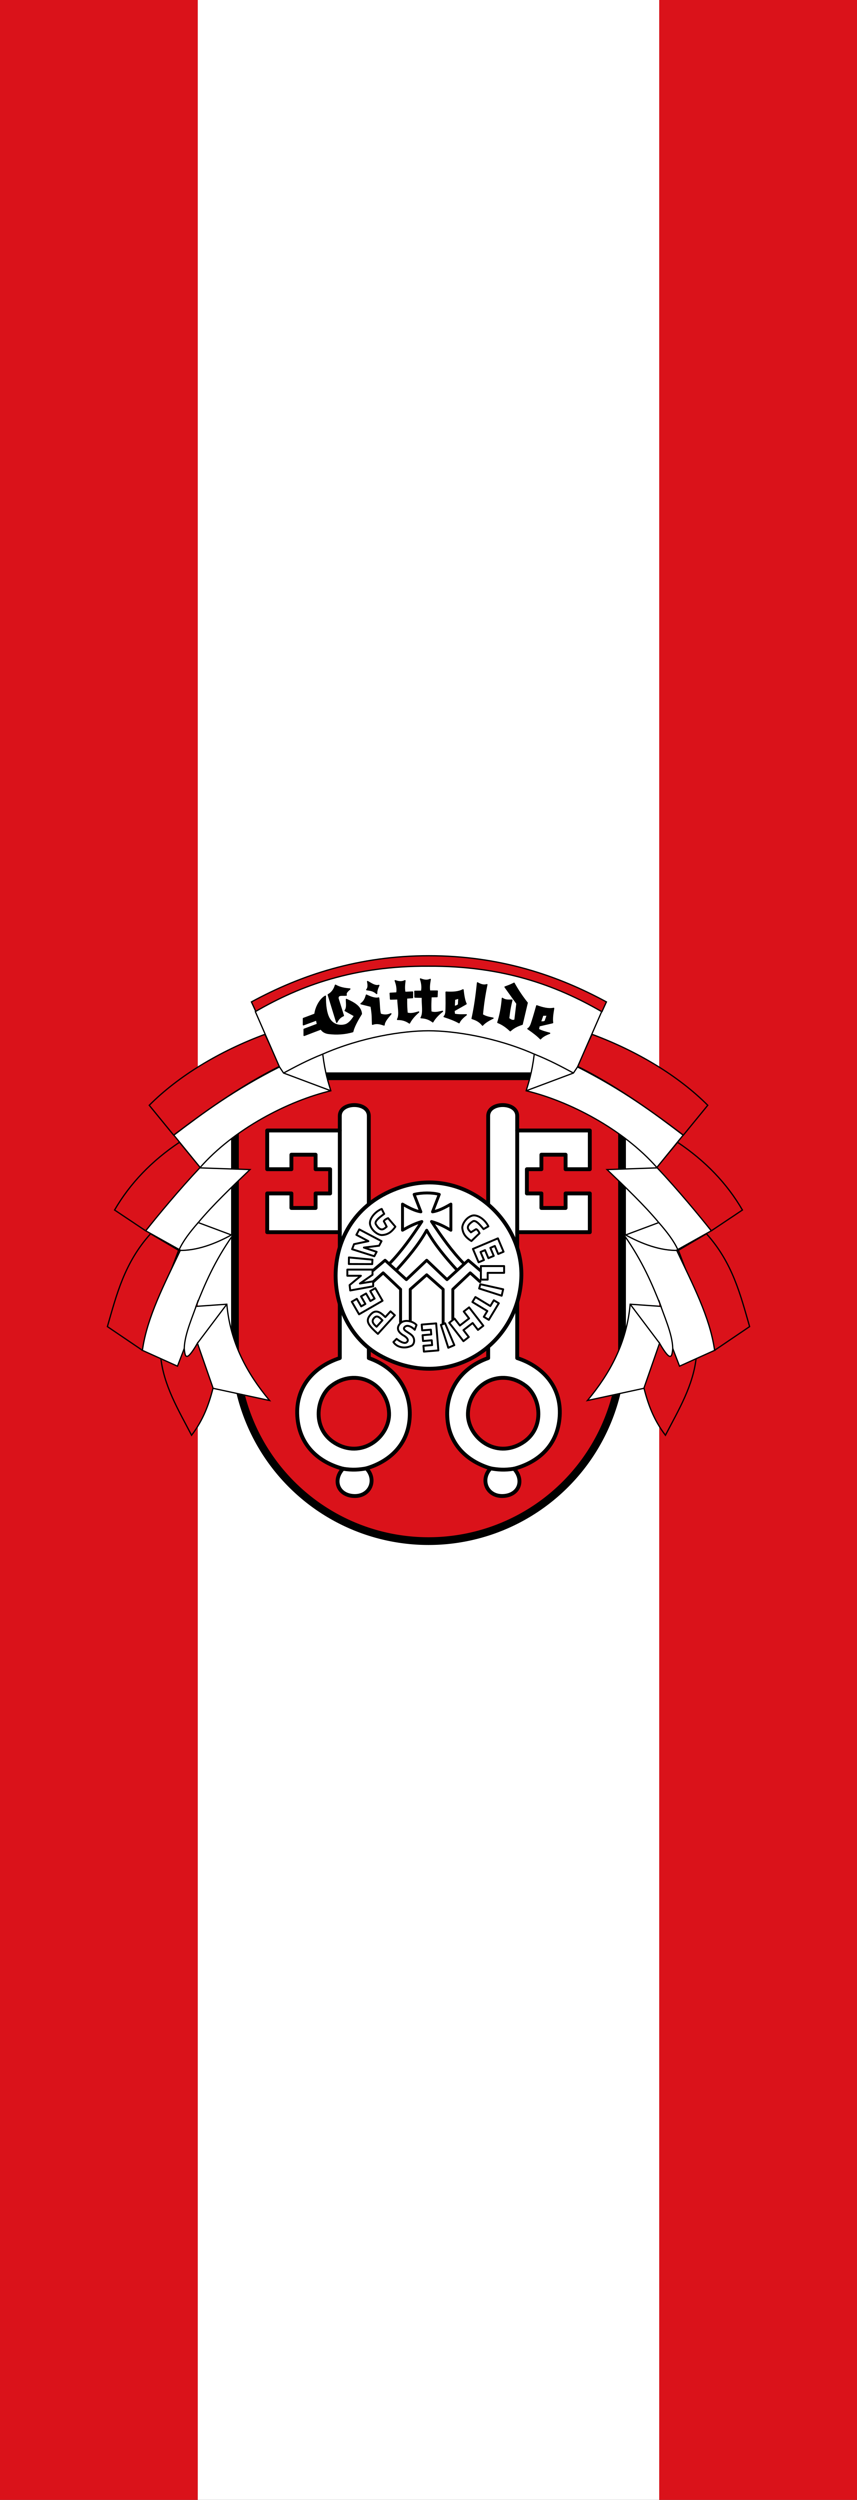 <svg xmlns="http://www.w3.org/2000/svg" width="300" height="875"><rect width="100%" height="100%" fill="#333333" stroke="none"/><path d="M0 875h69.23V0H0" color="#000" fill="#da121a"/><path d="M69.23 875h161.54V0H69.23" color="#000" fill="#fff"/><path d="M230.77 875H300V0h-69.23" color="#000" fill="#da121a"/><path d="M82.25 376.71v94.912a67.75 67.795 0 0 0 135.5 0v-94.913z" fill="#da121a" stroke="#000" stroke-width="2.711"/><path d="M118.946 390.605c0-5.084 10.162-5.084 10.162 0v84.744c10.32 3.637 15.1 12.357 14.25 21.535-.85 9.157-7.32 14.773-15.12 17.073 3.76 3.84 1.443 9.82-4.21 9.672-5.654-.148-7.723-5.458-3.963-9.547-8.378-2.208-15.334-8.071-15.99-18.395-.655-10.328 5.932-17.433 14.871-20.338v-44.067H93.54v-13.559h8.469v5.085h8.468v-5.085h5.082v-8.474h-5.082v-5.085h-8.468v5.085H93.54v-13.56h25.406z" fill="#fff" fill-rule="evenodd" stroke="#000" stroke-width="1.355" stroke-linecap="round" stroke-linejoin="round"/><path d="M115.907 485.112c8.613-6.652 19.902-.925 20.285 9.5.292 7.952-8.882 15.78-18.098 10.962-9.257-4.838-7.498-16.36-2.187-20.462z" fill="#da121a" fill-rule="evenodd" stroke="#000" stroke-width="1.355" stroke-linecap="round" stroke-linejoin="round"/><path d="M120.065 514.082c3.32.553 5.84.308 8.173-.125m-9.292-118.267v35.592" fill="none" stroke="#000" stroke-width="1.355" stroke-linecap="round" stroke-linejoin="round"/><path d="M181.054 390.605c0-5.084-10.162-5.084-10.162 0v84.744c-10.32 3.637-15.1 12.357-14.25 21.535.85 9.157 7.32 14.773 15.12 17.073-3.76 3.84-1.443 9.82 4.21 9.672 5.654-.148 7.723-5.458 3.963-9.547 8.379-2.208 15.334-8.071 15.99-18.395.655-10.328-5.932-17.433-14.871-20.338v-44.067h25.406v-13.559h-8.469v5.085h-8.468v-5.085h-5.082v-8.474h5.082v-5.085h8.468v5.085h8.469v-13.56h-25.406z" fill="#fff" fill-rule="evenodd" stroke="#000" stroke-width="1.355" stroke-linecap="round" stroke-linejoin="round"/><path d="M184.093 485.112c-8.613-6.652-19.901-.925-20.285 9.5-.292 7.952 8.882 15.78 18.098 10.962 9.257-4.838 7.498-16.36 2.187-20.462z" fill="#da121a" fill-rule="evenodd" stroke="#000" stroke-width="1.355" stroke-linecap="round" stroke-linejoin="round"/><path d="M179.935 514.082c-3.32.553-5.84.308-8.173-.125m9.292-118.267v35.592" fill="none" stroke="#000" stroke-width="1.355" stroke-linecap="round" stroke-linejoin="round"/><path d="M140.275 415.52c22.114-7.35 43.256 11.108 42.2 32.023-1.193 23.61-25.86 40.06-49.585 26.832-21.054-11.739-22.294-48.99 7.385-58.855z" fill="#fff" fill-rule="evenodd" stroke="#000002" stroke-width="1.355" stroke-linecap="round" stroke-linejoin="round"/><path d="M155.127 463.146v-11.864l-5.758-5.085-5.76 5.085v11.05m24.524-17.62l-4.198-3.6-7.453 6.78-7.113-6.78-7.114 6.78-7.453-6.78-4.163 3.526m37.36 3.932l-3.387-3.051-6.097 5.763v10.474m-19.69-17.272c3.873-4.269 7.629-8.653 10.544-13.88 2.912 5.224 6.666 9.606 10.536 13.872m-23.515-2.244c4.14-4.232 7.771-9.351 11.285-14.679-2.798.801-4.786 1.927-6.775 3.051v-9.152c2.21 1.283 4.39 2.412 6.436 2.712l-2.371-6.102c2.71-.678 6.436-.678 8.807 0l-2.37 6.102c2.046-.3 4.224-1.429 6.435-2.712v9.152c-1.99-1.124-3.977-2.25-6.775-3.05 3.53 5.35 7.178 10.492 11.34 14.734m-31.665 6.282l3.388-3.051 6.097 5.763v11.525" fill="none" stroke="#000" stroke-width="1.017" stroke-linecap="round" stroke-linejoin="round"/><path d="M169.27 430.21l1.688-.969c-1.185-2.467-3.958-4.311-5.756-3.718-2.237.737-3.492 3.187-3.36 4.368.199 1.788 1.013 3.147 3.185 4.49l2.832-2.718s-.546-1.3-1.203-1.426a42.958 42.958 0 0 0-1.804 1.1c-.588-.682-2.41-1.828.65-3.838 1.054-.691 2.729 1.488 3.768 2.712zm-1.733 11.616l-1.98-4.682 8.736-3.698 1.98 4.683-1.872.792-1.188-2.81-1.56.66 1.188 2.81-1.872.793-1.188-2.81-1.56.66 1.188 2.81zm-41.776-11.517l7.792 4.108-.846 1.607-5.317.645 4.453 1.496-.81 1.539-7.778-2.46.68-1.769 5.018-1.047-4.196-2.212zm49.85 23.21l-7.88-2.522.424-1.5 7.979 1.78zM156.93 471.74l-2.583-8.012 1.456-.553 3.238 7.65zm-9.313-8.115l5.064-.417.778 9.46-5.065.416-.166-2.027 3.038-.25-.139-1.689-3.038.25-.167-2.027 3.039-.25-.139-1.689-3.038.25zm-9.403-3.259l-5.93 6.517c-3.506-3.194-4.53-4.586-2.478-6.842 2.052-2.256 4.04-.005 5.08.961l1.825-2.005zm-6.845-9.484l2.54 4.404-8.216 4.744-2.54-4.404 1.76-1.017 1.525 2.643 1.467-.847-1.524-2.643 1.76-1.016 1.524 2.642 1.467-.847-1.524-2.642zm13.81 14.561l.622-1.648c-.836-1.127-4.305-2.453-5.937-.311-1.446 1.897.236 3.268 1.399 3.95 1.493.876 1.94 1.825.995 2.457-.78.52-2.435-.444-3.42-1.275l-1.119 1.12c1.27 2.001 4.172 2.394 6.31 1.306 1.104-.562 1.276-2.413.311-3.484-1.133-1.257-3.596-1.926-2.766-2.986.81-1.035 2.403-.338 3.605.871zm19.038-7.841l4.976 6.433-1.875 1.452-1.866-2.412-3.214 2.49 1.866 2.412-1.875 1.453-4.977-6.433 1.875-1.453 1.867 2.413 3.214-2.49-1.866-2.413 1.875-1.452m8.654-2.49l-1.227 2.031-5.218-3.156-1.051 1.74 5.218 3.157-1.227 2.03 1.74 1.052 3.504-5.802zm3.598-11.966h-8.13v4.746h2.372v-2.373h5.758v-2.373m-41.982-18.262l-.87-1.742c-2.53 1.042-4.53 3.706-4.041 5.536.607 2.278 2.979 3.672 4.165 3.608 1.795-.096 3.198-.831 4.662-2.923l-2.549-2.986s-1.328.471-1.492 1.12c.307.447.995 1.866.995 1.866-.642.464-1.963 2.302-3.792-.871-.63-1.092 1.64-2.64 2.922-3.608zm-12.34 15.24l8.237.778-.093 1.555-8.175-.03zm-.555 4.257h8.808v1.816l-4.404 3.05 4.636-.753v1.74l-8.027 1.45-.222-1.88 3.952-3.268h-4.743zm12.285 17.748l-2.053 2.256c-1.002-.912-2.004-1.825-.864-3.079 1.14-1.253 2.165.139 2.917.823z" fill="none" stroke="#000" stroke-width=".678" stroke-linecap="round" stroke-linejoin="round"/><g fill="#da121a" fill-rule="evenodd" stroke="#000"><path d="M216.311 205.117c-3.201 12.425-7.422 24.85-16.943 37.275-10.305-19.88-22.123-39.192-24.286-62.126l27.675-11.86M160.64 175.633l-27.351-18.523c7.2-24.915 13.29-50.002 33.886-72.857l22.027 12.99c-10.732 28.25-21.937 57.327-28.562 78.39zM189.857 12.46l17.418 20.963L163.27 81.88l-24.334-16.264C151.092 44.685 168.117 27 189.857 12.459zM166.143-16.58c23.029-23.082 55.397-42.587 90.807-55.684l11.886 24.923c-29.601 14.673-57.093 34.267-83.532 54.21z" transform="matrix(.446 0 0 .446 -21.856 394.259)"/><path d="M216.311 205.117c-3.201 12.425-7.422 24.85-16.943 37.275-10.305-19.88-22.123-39.192-24.286-62.126l27.675-11.86M160.64 175.633l-27.351-18.523c7.2-24.915 13.29-50.002 33.886-72.857l22.027 12.99c-10.732 28.25-21.937 57.327-28.562 78.39zM189.857 12.46l17.418 20.963L163.27 81.88l-24.334-16.264C151.092 44.685 168.117 27 189.857 12.459zM166.143-16.58c23.029-23.082 55.397-42.587 90.807-55.684l11.886 24.923c-29.601 14.673-57.093 34.267-83.532 54.21zM249.201-90.01l-3.52-7.693c38.67-21.01 84.111-36.237 139.319-36.237 55.208 0 100.648 15.227 139.32 36.237l-3.521 7.693C478.689-110.567 431.627-121.008 385-125c-46.627 3.992-93.69 14.433-135.799 34.99z" transform="matrix(-.446 0 0 .446 321.856 394.259)"/></g><path d="M89.382 354.089l8.453 19.353c-15.737 7.96-26.518 15.921-36.976 23.882l9.21 11.303c-7.307 7.741-14.98 17.025-19.045 22.174l12.122 6.785c-5.478 11.685-11.672 23.37-13.296 35.055l12.27 5.538L64.494 472c.29 2.514.417 5.432 4.627-1.854l5.496 15.789 19.739 4.26c-7.903-9.483-13.753-20.197-14.957-33.699l-10.782.757c3.09-7.804 6.424-15.705 12.817-24.83l-12.043-4.504c5.146-6.182 11.665-12.363 18.116-18.544l-17.569-.6c11.922-13.627 30.96-23.442 45.87-26.987-.86-2.893-1.973-5.985-2.833-12.833 13.483-5.936 28.097-8.168 37.025-8.168 8.928 0 23.542 2.232 37.025 8.168-.86 6.848-1.973 9.94-2.834 12.833 14.91 3.545 33.949 13.36 45.87 26.986l-17.568.6c6.451 6.182 12.97 12.363 18.116 18.545l-12.043 4.504c6.393 9.125 9.727 17.026 12.817 24.83l-10.782-.757c-1.204 13.502-7.054 24.216-14.957 33.698l19.74-4.26 5.495-15.788c4.21 7.286 4.338 4.368 4.627 1.854l2.374 6.18 12.27-5.539c-1.624-11.685-7.818-23.37-13.296-35.055l12.122-6.785c-4.065-5.15-11.738-14.433-19.044-22.174l9.209-11.303c-10.458-7.96-21.24-15.921-36.976-23.882l8.453-19.353c-15.903-9.22-34.674-16.049-60.618-15.9-25.944-.149-44.715 6.68-60.618 15.9z" fill="#fff" fill-rule="evenodd" stroke="#000" stroke-width=".446"/><path d="M79.4 456.496l-10.28 13.65m.286-15.097c-1.86 5.706-4.764 11.673-4.912 16.951m4.897-44.081c-2.846 3.246-5.362 6.492-6.791 9.738 6.134.185 12.7-2.236 18.656-5.545m16.579-58.67l1.425 2.136 16.549 6.21m-2.834-12.833c-5.524 2.208-9.574 4.415-13.715 6.623m121.34 80.918l10.28 13.65m-.286-15.097c1.86 5.706 4.764 11.673 4.912 16.951m-4.897-44.081c2.846 3.246 5.362 6.492 6.791 9.738-6.134.185-12.7-2.236-18.656-5.545m-16.578-58.67l-1.426 2.136-16.549 6.21m2.834-12.833c5.524 2.208 9.574 4.415 13.715 6.623" fill="none" stroke="#000" stroke-width=".446"/><path d="M126.376 351.328c1.156-.798 1.562-1.896 1.89-3.024 1.324.652 2.963 1.342 4.287 1.008.284 2.099.19 4.508.63 5.671 1.144.408 2.344.472 3.656-.126-1.069 1.302-2.294 2.605-2.395 3.907-1.24-.401-2.468-.832-4.034-.252-.112-1.95.06-3.144-.504-6.302zM128.393 346.413c1.113.186 2.193.176 3.466 1.323-.064-.945.326-1.89.757-2.835-1.312.387-2.623-.612-3.935-1.341.289 1.259.262 2.266-.288 2.853zM121.27 349.816c2.542 1.168 4.996 2.391 5.232 5.041-1.346 2.164-2.675 4.572-3.025 6.238-2.72.783-5.572.987-8.446.63-1.29-.16-2.219-.777-2.647-1.575l-5.924 2.269v-2.143l4.664-1.764-.316-1.513-4.6 1.702v-2.206l4.033-1.512c.226-2.142 1.61-5.104 3.656-6.301-.07 3.3.376 5.88 1.134 7.435 1.617 3.32 4.879 2.964 6.05 2.52 1.252-.472 2.295-1.873 3.026-3.087l-3.277-1.827c.78-1.05.435-2.549.44-3.907z" fill-rule="evenodd" stroke="#000200" stroke-width=".446" stroke-linecap="round" stroke-linejoin="round"/><path d="M121.208 348.304c-.335-.715.443-1.429 1.26-2.143-1.68-.133-3.361-.362-5.042-1.323-.477 1.657-1.372 2.689-2.52 3.34l2.961 9.64c.466-.901 1.038-1.76 2.332-2.33l-1.89-6.05c-.077-1.552 1.759-.952 2.899-1.134zM138.351 343.262c1.208.442 2.363.564 3.404 0-.169 1.422-.325 2.84 0 4.096l2.647-.126v1.954l-2.08.126c-.038 2.574.06 4.05.189 5.293 1.345.433 2.69.004 4.034-.378-1.494 1.281-2.561 2.562-3.215 3.844-1.386-.986-2.773-1.28-4.16-1.26.95-1.669.085-4.79.127-7.184l-2.584.063-.127-2.017 2.332-.126c.234-1.259.04-2.69-.567-4.285z" fill-rule="evenodd" stroke="#000200" stroke-width=".446" stroke-linecap="round" stroke-linejoin="round"/><g stroke="#000200" stroke-linecap="round" stroke-linejoin="round" fill-rule="evenodd"><path d="M409.326-111.444c-3.54 1.94-8.239 2.139-13.273 1.836.076 6.175.151 12.353-.141 15.955-.316 1.562-.552 2.424-1.412 3.248 4.995 1.6 8.947 3.2 11.72 4.8.85-2.07 2.917-4.141 5.647-6.212-3.106.042-6.212.249-9.319-.424l-.282-2.824 9.46-5.365c-1.252-2.542-1.895-6.607-2.4-11.014z" transform="matrix(.446 0 0 .446 -20.477 396.149)"/><path d="M406.078-104.949l-.282 5.084c-1.007 1.243-2.164 1.039-3.389 1.694l.282-5.79z" fill="#fff" transform="matrix(.446 0 0 .446 -20.477 396.149)"/></g><path d="M167.154 344.019c1.093.629 2.185 1.003 3.278.63-.94 4.544-1.299 7.636-1.576 10.523 1.134.716 2.42.977 3.719 1.197-1.723.82-2.942 1.639-3.656 2.458-1.113-1.408-2.377-1.916-3.655-2.332.925-4.159 1.466-8.317 1.89-12.476zM179.949 344.145a48.725 48.725 0 0 0 4.6 6.868l-1.764 7.499c-2.338.756-3.308 1.512-4.16 2.268-1.45-1.4-2.899-2.338-4.348-2.898a37.925 37.925 0 0 0 1.575-8.444c1.114.801 2.227.628 3.34.63-.724 2.835-.894 4.56-1.134 6.427.735.507 1.47.984 2.206.504l.693-5.734-4.16-5.797c.963-.353 1.868-.649 3.152-1.323zM147.2 342.652c1.186.496 2.334.67 3.4.154-.233 1.412-.454 2.821-.187 4.092l2.65-.006-.088 1.951-2.084.032c-.155 2.57-.123 4.048-.051 5.296 1.323.493 2.686.126 4.047-.195-1.551 1.212-2.675 2.444-3.386 3.694-1.34-1.048-2.712-1.403-4.098-1.448 1.025-1.623.301-4.78.452-7.17l-2.584-.054-.035-2.02 2.336-.02c.29-1.248.16-2.686-.372-4.307z" fill-rule="evenodd" stroke="#000200" stroke-width=".446" stroke-linecap="round" stroke-linejoin="round"/><g stroke="#000200" stroke-linecap="round" stroke-linejoin="round" fill-rule="evenodd"><path d="M409.326-111.444c-3.54 1.94-8.239 2.139-13.273 1.836.076 6.175.151 12.353-.141 15.955-.316 1.562-.552 2.424-1.412 3.248 4.995 1.6 8.947 3.2 11.72 4.8.85-2.07 2.917-4.141 5.647-6.212-3.106.042-6.212.249-9.319-.424l-.282-2.824 9.46-5.365c-1.252-2.542-1.895-6.607-2.4-11.014z" transform="matrix(.428 .126 -.127 .428 4.47 349.061)"/><path d="M406.078-104.949l-.282 5.084c-1.007 1.243-2.164 1.039-3.389 1.694l.282-5.79z" fill="#fff" transform="matrix(.428 .126 -.127 .428 4.47 349.061)"/></g></svg>